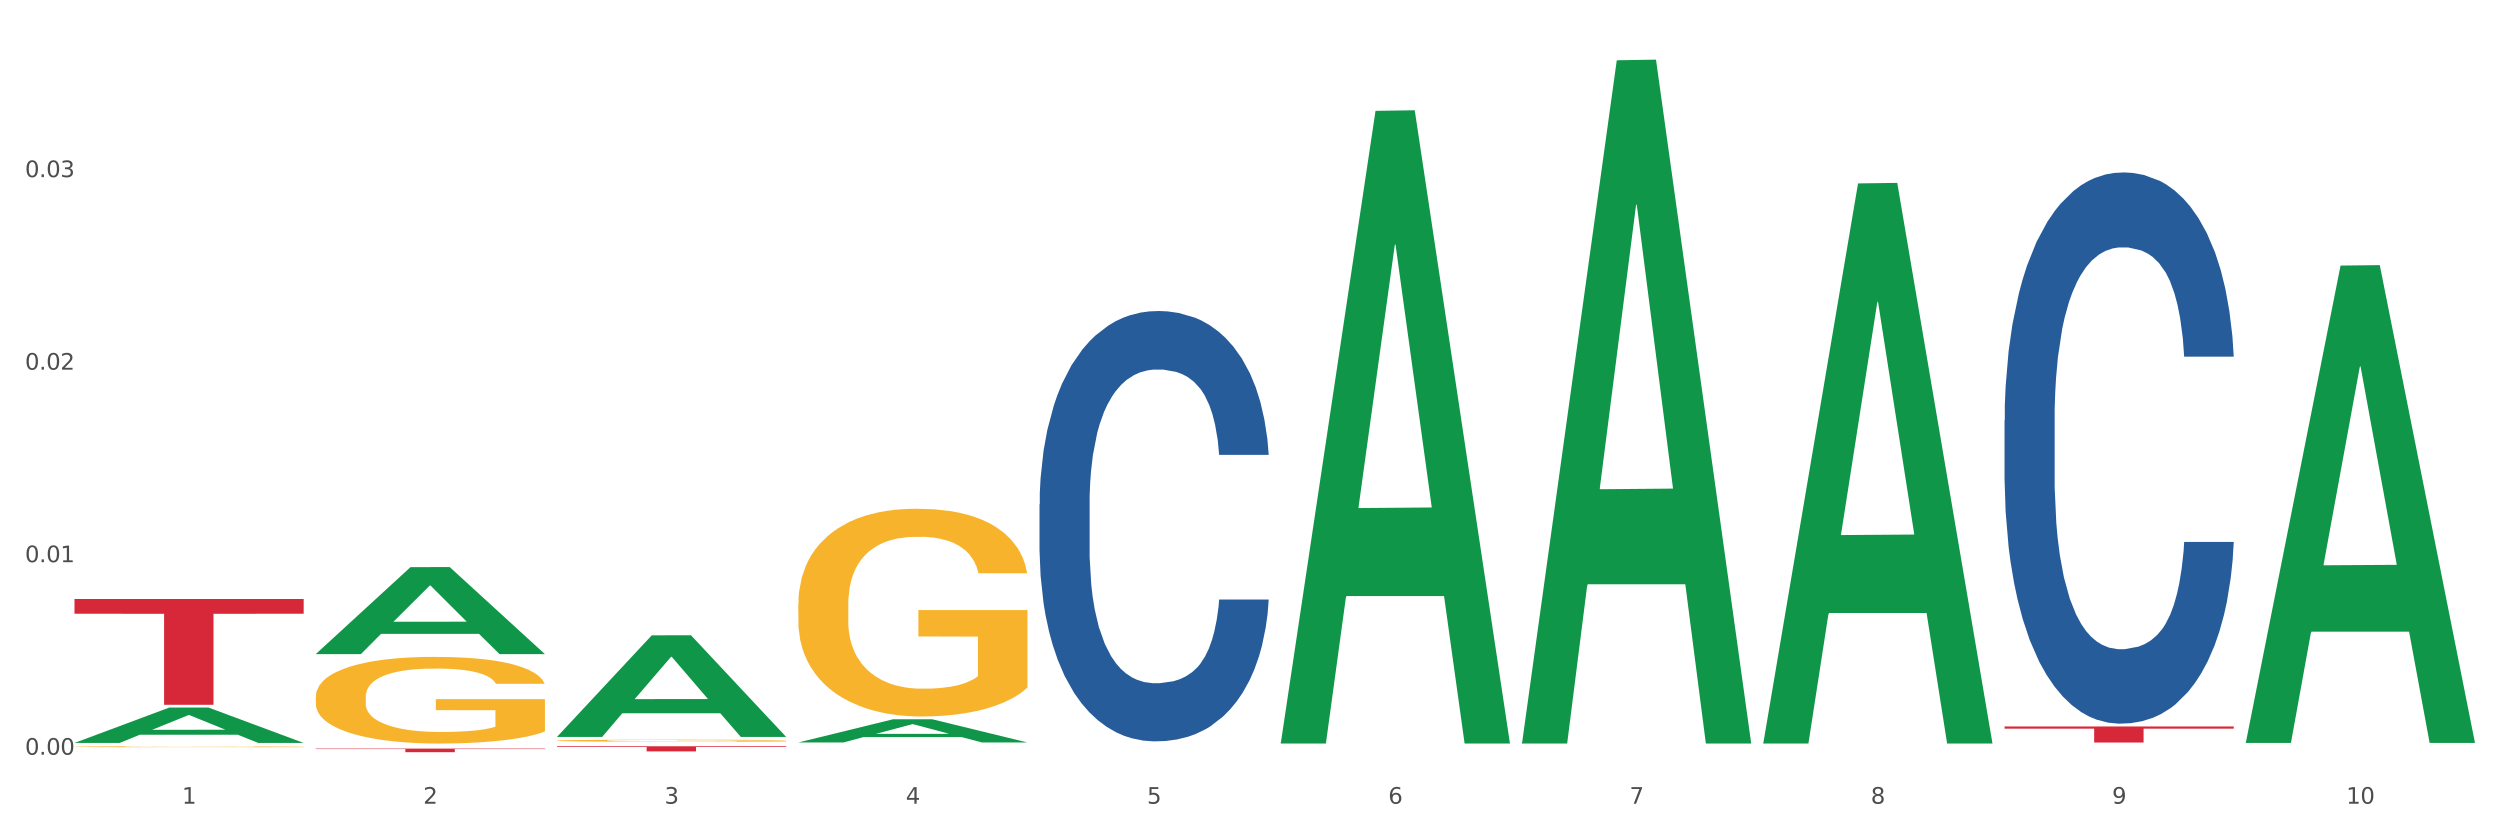 <?xml version="1.0" encoding="utf-8" standalone="no"?>
<!DOCTYPE svg PUBLIC "-//W3C//DTD SVG 1.1//EN"
  "http://www.w3.org/Graphics/SVG/1.1/DTD/svg11.dtd">
<svg xmlns:xlink="http://www.w3.org/1999/xlink" width="1080pt" height="360pt" viewBox="0 0 1080 360" xmlns="http://www.w3.org/2000/svg" version="1.1">
 <rect x="0" y="0" width="1080" height="360" fill="#333333" stroke="none"/>
 <defs>
  <style type="text/css">*{stroke-linejoin: round; stroke-linecap: butt}</style>
 </defs>
 <g id="figure_1">
  <g id="patch_1">
   <path d="M 0 360 
L 1080 360 
L 1080 0 
L 0 0 
z
" style="fill: #ffffff; stroke: #ffffff; stroke-linejoin: miter"/>
  </g>
  <g id="axes_1">
   <g id="matplotlib.axis_1">
    <g id="xtick_1">
     <g id="text_1">
      <!-- 1 -->
      <g style="fill: #4d4d4d" transform="translate(78.627 347.204) scale(0.096 -0.096)">
       <defs>
        <path id="DejaVuSans-31" d="M 794 531 
L 1825 531 
L 1825 4091 
L 703 3866 
L 703 4441 
L 1819 4666 
L 2450 4666 
L 2450 531 
L 3481 531 
L 3481 0 
L 794 0 
L 794 531 
z
" transform="scale(0.016)"/>
       </defs>
       <use xlink:href="#DejaVuSans-31"/>
      </g>
     </g>
    </g>
    <g id="xtick_2">
     <g id="text_2">
      <!-- 2 -->
      <g style="fill: #4d4d4d" transform="translate(182.851 347.204) scale(0.096 -0.096)">
       <defs>
        <path id="DejaVuSans-32" d="M 1228 531 
L 3431 531 
L 3431 0 
L 469 0 
L 469 531 
Q 828 903 1448 1529 
Q 2069 2156 2228 2338 
Q 2531 2678 2651 2914 
Q 2772 3150 2772 3378 
Q 2772 3750 2511 3984 
Q 2250 4219 1831 4219 
Q 1534 4219 1204 4116 
Q 875 4013 500 3803 
L 500 4441 
Q 881 4594 1212 4672 
Q 1544 4750 1819 4750 
Q 2544 4750 2975 4387 
Q 3406 4025 3406 3419 
Q 3406 3131 3298 2873 
Q 3191 2616 2906 2266 
Q 2828 2175 2409 1742 
Q 1991 1309 1228 531 
z
" transform="scale(0.016)"/>
       </defs>
       <use xlink:href="#DejaVuSans-32"/>
      </g>
     </g>
    </g>
    <g id="xtick_3">
     <g id="text_3">
      <!-- 3 -->
      <g style="fill: #4d4d4d" transform="translate(287.074 347.204) scale(0.096 -0.096)">
       <defs>
        <path id="DejaVuSans-33" d="M 2597 2516 
Q 3050 2419 3304 2112 
Q 3559 1806 3559 1356 
Q 3559 666 3084 287 
Q 2609 -91 1734 -91 
Q 1441 -91 1130 -33 
Q 819 25 488 141 
L 488 750 
Q 750 597 1062 519 
Q 1375 441 1716 441 
Q 2309 441 2620 675 
Q 2931 909 2931 1356 
Q 2931 1769 2642 2001 
Q 2353 2234 1838 2234 
L 1294 2234 
L 1294 2753 
L 1863 2753 
Q 2328 2753 2575 2939 
Q 2822 3125 2822 3475 
Q 2822 3834 2567 4026 
Q 2313 4219 1838 4219 
Q 1578 4219 1281 4162 
Q 984 4106 628 3988 
L 628 4550 
Q 988 4650 1302 4700 
Q 1616 4750 1894 4750 
Q 2613 4750 3031 4423 
Q 3450 4097 3450 3541 
Q 3450 3153 3228 2886 
Q 3006 2619 2597 2516 
z
" transform="scale(0.016)"/>
       </defs>
       <use xlink:href="#DejaVuSans-33"/>
      </g>
     </g>
    </g>
    <g id="xtick_4">
     <g id="text_4">
      <!-- 4 -->
      <g style="fill: #4d4d4d" transform="translate(391.298 347.204) scale(0.096 -0.096)">
       <defs>
        <path id="DejaVuSans-34" d="M 2419 4116 
L 825 1625 
L 2419 1625 
L 2419 4116 
z
M 2253 4666 
L 3047 4666 
L 3047 1625 
L 3713 1625 
L 3713 1100 
L 3047 1100 
L 3047 0 
L 2419 0 
L 2419 1100 
L 313 1100 
L 313 1709 
L 2253 4666 
z
" transform="scale(0.016)"/>
       </defs>
       <use xlink:href="#DejaVuSans-34"/>
      </g>
     </g>
    </g>
    <g id="xtick_5">
     <g id="text_5">
      <!-- 5 -->
      <g style="fill: #4d4d4d" transform="translate(495.522 347.204) scale(0.096 -0.096)">
       <defs>
        <path id="DejaVuSans-35" d="M 691 4666 
L 3169 4666 
L 3169 4134 
L 1269 4134 
L 1269 2991 
Q 1406 3038 1543 3061 
Q 1681 3084 1819 3084 
Q 2600 3084 3056 2656 
Q 3513 2228 3513 1497 
Q 3513 744 3044 326 
Q 2575 -91 1722 -91 
Q 1428 -91 1123 -41 
Q 819 9 494 109 
L 494 744 
Q 775 591 1075 516 
Q 1375 441 1709 441 
Q 2250 441 2565 725 
Q 2881 1009 2881 1497 
Q 2881 1984 2565 2268 
Q 2250 2553 1709 2553 
Q 1456 2553 1204 2497 
Q 953 2441 691 2322 
L 691 4666 
z
" transform="scale(0.016)"/>
       </defs>
       <use xlink:href="#DejaVuSans-35"/>
      </g>
     </g>
    </g>
    <g id="xtick_6">
     <g id="text_6">
      <!-- 6 -->
      <g style="fill: #4d4d4d" transform="translate(599.745 347.204) scale(0.096 -0.096)">
       <defs>
        <path id="DejaVuSans-36" d="M 2113 2584 
Q 1688 2584 1439 2293 
Q 1191 2003 1191 1497 
Q 1191 994 1439 701 
Q 1688 409 2113 409 
Q 2538 409 2786 701 
Q 3034 994 3034 1497 
Q 3034 2003 2786 2293 
Q 2538 2584 2113 2584 
z
M 3366 4563 
L 3366 3988 
Q 3128 4100 2886 4159 
Q 2644 4219 2406 4219 
Q 1781 4219 1451 3797 
Q 1122 3375 1075 2522 
Q 1259 2794 1537 2939 
Q 1816 3084 2150 3084 
Q 2853 3084 3261 2657 
Q 3669 2231 3669 1497 
Q 3669 778 3244 343 
Q 2819 -91 2113 -91 
Q 1303 -91 875 529 
Q 447 1150 447 2328 
Q 447 3434 972 4092 
Q 1497 4750 2381 4750 
Q 2619 4750 2861 4703 
Q 3103 4656 3366 4563 
z
" transform="scale(0.016)"/>
       </defs>
       <use xlink:href="#DejaVuSans-36"/>
      </g>
     </g>
    </g>
    <g id="xtick_7">
     <g id="text_7">
      <!-- 7 -->
      <g style="fill: #4d4d4d" transform="translate(703.969 347.204) scale(0.096 -0.096)">
       <defs>
        <path id="DejaVuSans-37" d="M 525 4666 
L 3525 4666 
L 3525 4397 
L 1831 0 
L 1172 0 
L 2766 4134 
L 525 4134 
L 525 4666 
z
" transform="scale(0.016)"/>
       </defs>
       <use xlink:href="#DejaVuSans-37"/>
      </g>
     </g>
    </g>
    <g id="xtick_8">
     <g id="text_8">
      <!-- 8 -->
      <g style="fill: #4d4d4d" transform="translate(808.193 347.204) scale(0.096 -0.096)">
       <defs>
        <path id="DejaVuSans-38" d="M 2034 2216 
Q 1584 2216 1326 1975 
Q 1069 1734 1069 1313 
Q 1069 891 1326 650 
Q 1584 409 2034 409 
Q 2484 409 2743 651 
Q 3003 894 3003 1313 
Q 3003 1734 2745 1975 
Q 2488 2216 2034 2216 
z
M 1403 2484 
Q 997 2584 770 2862 
Q 544 3141 544 3541 
Q 544 4100 942 4425 
Q 1341 4750 2034 4750 
Q 2731 4750 3128 4425 
Q 3525 4100 3525 3541 
Q 3525 3141 3298 2862 
Q 3072 2584 2669 2484 
Q 3125 2378 3379 2068 
Q 3634 1759 3634 1313 
Q 3634 634 3220 271 
Q 2806 -91 2034 -91 
Q 1263 -91 848 271 
Q 434 634 434 1313 
Q 434 1759 690 2068 
Q 947 2378 1403 2484 
z
M 1172 3481 
Q 1172 3119 1398 2916 
Q 1625 2713 2034 2713 
Q 2441 2713 2670 2916 
Q 2900 3119 2900 3481 
Q 2900 3844 2670 4047 
Q 2441 4250 2034 4250 
Q 1625 4250 1398 4047 
Q 1172 3844 1172 3481 
z
" transform="scale(0.016)"/>
       </defs>
       <use xlink:href="#DejaVuSans-38"/>
      </g>
     </g>
    </g>
    <g id="xtick_9">
     <g id="text_9">
      <!-- 9 -->
      <g style="fill: #4d4d4d" transform="translate(912.416 347.204) scale(0.096 -0.096)">
       <defs>
        <path id="DejaVuSans-39" d="M 703 97 
L 703 672 
Q 941 559 1184 500 
Q 1428 441 1663 441 
Q 2288 441 2617 861 
Q 2947 1281 2994 2138 
Q 2813 1869 2534 1725 
Q 2256 1581 1919 1581 
Q 1219 1581 811 2004 
Q 403 2428 403 3163 
Q 403 3881 828 4315 
Q 1253 4750 1959 4750 
Q 2769 4750 3195 4129 
Q 3622 3509 3622 2328 
Q 3622 1225 3098 567 
Q 2575 -91 1691 -91 
Q 1453 -91 1209 -44 
Q 966 3 703 97 
z
M 1959 2075 
Q 2384 2075 2632 2365 
Q 2881 2656 2881 3163 
Q 2881 3666 2632 3958 
Q 2384 4250 1959 4250 
Q 1534 4250 1286 3958 
Q 1038 3666 1038 3163 
Q 1038 2656 1286 2365 
Q 1534 2075 1959 2075 
z
" transform="scale(0.016)"/>
       </defs>
       <use xlink:href="#DejaVuSans-39"/>
      </g>
     </g>
    </g>
    <g id="xtick_10">
     <g id="text_10">
      <!-- 10 -->
      <g style="fill: #4d4d4d" transform="translate(1013.586 347.204) scale(0.096 -0.096)">
       <defs>
        <path id="DejaVuSans-30" d="M 2034 4250 
Q 1547 4250 1301 3770 
Q 1056 3291 1056 2328 
Q 1056 1369 1301 889 
Q 1547 409 2034 409 
Q 2525 409 2770 889 
Q 3016 1369 3016 2328 
Q 3016 3291 2770 3770 
Q 2525 4250 2034 4250 
z
M 2034 4750 
Q 2819 4750 3233 4129 
Q 3647 3509 3647 2328 
Q 3647 1150 3233 529 
Q 2819 -91 2034 -91 
Q 1250 -91 836 529 
Q 422 1150 422 2328 
Q 422 3509 836 4129 
Q 1250 4750 2034 4750 
z
" transform="scale(0.016)"/>
       </defs>
       <use xlink:href="#DejaVuSans-31"/>
       <use xlink:href="#DejaVuSans-30" transform="translate(63.623 0)"/>
      </g>
     </g>
    </g>
    <g id="xtick_11"/>
    <g id="xtick_12"/>
    <g id="xtick_13"/>
    <g id="xtick_14"/>
    <g id="xtick_15"/>
    <g id="xtick_16"/>
    <g id="xtick_17"/>
    <g id="xtick_18"/>
    <g id="xtick_19"/>
   </g>
   <g id="matplotlib.axis_2">
    <g id="ytick_1">
     <g id="text_11">
      <!-- 0.00 -->
      <g style="fill: #4d4d4d" transform="translate(10.8 326.039) scale(0.096 -0.096)">
       <defs>
        <path id="DejaVuSans-2e" d="M 684 794 
L 1344 794 
L 1344 0 
L 684 0 
L 684 794 
z
" transform="scale(0.016)"/>
       </defs>
       <use xlink:href="#DejaVuSans-30"/>
       <use xlink:href="#DejaVuSans-2e" transform="translate(63.623 0)"/>
       <use xlink:href="#DejaVuSans-30" transform="translate(95.41 0)"/>
       <use xlink:href="#DejaVuSans-30" transform="translate(159.033 0)"/>
      </g>
     </g>
    </g>
    <g id="ytick_2">
     <g id="text_12">
      <!-- 0.01 -->
      <g style="fill: #4d4d4d" transform="translate(10.8 242.867) scale(0.096 -0.096)">
       <use xlink:href="#DejaVuSans-30"/>
       <use xlink:href="#DejaVuSans-2e" transform="translate(63.623 0)"/>
       <use xlink:href="#DejaVuSans-30" transform="translate(95.41 0)"/>
       <use xlink:href="#DejaVuSans-31" transform="translate(159.033 0)"/>
      </g>
     </g>
    </g>
    <g id="ytick_3">
     <g id="text_13">
      <!-- 0.02 -->
      <g style="fill: #4d4d4d" transform="translate(10.8 159.696) scale(0.096 -0.096)">
       <use xlink:href="#DejaVuSans-30"/>
       <use xlink:href="#DejaVuSans-2e" transform="translate(63.623 0)"/>
       <use xlink:href="#DejaVuSans-30" transform="translate(95.41 0)"/>
       <use xlink:href="#DejaVuSans-32" transform="translate(159.033 0)"/>
      </g>
     </g>
    </g>
    <g id="ytick_4">
     <g id="text_14">
      <!-- 0.03 -->
      <g style="fill: #4d4d4d" transform="translate(10.8 76.524) scale(0.096 -0.096)">
       <use xlink:href="#DejaVuSans-30"/>
       <use xlink:href="#DejaVuSans-2e" transform="translate(63.623 0)"/>
       <use xlink:href="#DejaVuSans-30" transform="translate(95.41 0)"/>
       <use xlink:href="#DejaVuSans-33" transform="translate(159.033 0)"/>
      </g>
     </g>
    </g>
    <g id="ytick_5"/>
    <g id="ytick_6"/>
    <g id="ytick_7"/>
    <g id="ytick_8"/>
   </g>
   <g id="PolyCollection_1">
    <path d="M 32.175 320.931 
L 32.277 320.917 
L 73.107 305.667 
L 90.051 305.653 
L 131.187 320.96 
L 111.589 320.96 
L 102.709 317.396 
L 60.552 317.396 
L 60.246 317.453 
L 51.671 320.96 
L 32.175 320.96 
L 32.175 320.931 
L 65.86 315.268 
L 97.401 315.254 
L 81.783 308.915 
L 81.579 308.887 
L 81.375 308.93 
L 65.758 315.254 
L 65.86 315.268 
L 32.175 320.931 
z
" clip-path="url(#p599798e981)" style="fill: #109648"/>
    <path d="M 865.964 313.82 
L 964.976 313.82 
L 964.976 314.788 
L 926.028 314.795 
L 926.028 320.787 
L 904.677 320.787 
L 904.677 314.795 
L 865.964 314.788 
L 865.964 313.827 
L 865.964 313.82 
z
" clip-path="url(#p599798e981)" style="fill: #d62839"/>
    <path d="M 240.622 322.392 
L 339.635 322.392 
L 339.635 322.699 
L 300.687 322.701 
L 300.687 324.6 
L 279.336 324.6 
L 279.336 322.701 
L 240.622 322.699 
L 240.622 322.394 
L 240.622 322.392 
z
" clip-path="url(#p599798e981)" style="fill: #d62839"/>
    <path d="M 136.399 323.384 
L 235.411 323.384 
L 235.411 323.602 
L 196.463 323.603 
L 196.463 324.95 
L 175.112 324.95 
L 175.112 323.603 
L 136.399 323.602 
L 136.399 323.386 
L 136.399 323.384 
z
" clip-path="url(#p599798e981)" style="fill: #d62839"/>
    <path d="M 32.175 258.774 
L 131.187 258.774 
L 131.187 265.124 
L 92.239 265.167 
L 92.239 304.466 
L 70.888 304.466 
L 70.888 265.167 
L 32.175 265.124 
L 32.175 258.817 
L 32.175 258.774 
z
" clip-path="url(#p599798e981)" style="fill: #d62839"/>
    <path d="M 344.846 261.251 
L 344.963 261.169 
L 344.963 258.218 
L 345.197 255.676 
L 346.366 249.529 
L 348.119 244.446 
L 349.405 241.741 
L 350.691 239.528 
L 352.21 237.315 
L 354.081 235.019 
L 357.471 231.659 
L 359.575 229.937 
L 362.147 228.134 
L 366.823 225.511 
L 370.213 224.035 
L 373.72 222.806 
L 379.448 221.33 
L 383.188 220.674 
L 387.163 220.182 
L 391.956 219.855 
L 395.579 219.773 
L 403.529 220.018 
L 410.309 220.756 
L 413.582 221.33 
L 417.79 222.314 
L 420.011 222.969 
L 423.635 224.281 
L 427.376 226.002 
L 429.947 227.478 
L 433.805 230.265 
L 436.728 233.052 
L 439.416 236.495 
L 440.819 238.872 
L 441.871 241.085 
L 442.806 243.627 
L 443.741 247.643 
L 422.7 247.643 
L 421.882 244.774 
L 420.596 242.069 
L 418.725 239.446 
L 417.089 237.806 
L 414.283 235.757 
L 411.711 234.446 
L 409.023 233.462 
L 405.75 232.642 
L 403.178 232.232 
L 399.554 231.904 
L 392.423 231.986 
L 387.63 232.642 
L 384.357 233.462 
L 382.253 234.2 
L 380.383 235.019 
L 378.279 236.167 
L 375.824 237.888 
L 374.07 239.446 
L 372.317 241.413 
L 370.914 243.381 
L 369.628 245.676 
L 368.576 248.135 
L 367.758 250.676 
L 367.056 253.791 
L 366.472 258.955 
L 366.472 270.186 
L 366.706 272.727 
L 367.29 276.088 
L 367.992 278.629 
L 369.161 281.662 
L 370.213 283.711 
L 372.2 286.662 
L 374.421 289.121 
L 376.174 290.679 
L 377.928 291.99 
L 380.967 293.794 
L 384.357 295.269 
L 387.28 296.171 
L 391.254 296.991 
L 393.943 297.318 
L 396.281 297.482 
L 402.009 297.482 
L 406.1 297.237 
L 410.659 296.663 
L 414.166 295.925 
L 417.089 295.023 
L 420.362 293.548 
L 422.466 292.154 
L 422.466 275.022 
L 396.748 274.94 
L 396.748 263.546 
L 443.858 263.546 
L 443.858 296.991 
L 441.871 298.712 
L 439.65 300.269 
L 437.312 301.663 
L 433.805 303.384 
L 429.597 305.024 
L 425.856 306.172 
L 421.882 307.155 
L 417.206 308.057 
L 411.127 308.877 
L 407.386 309.204 
L 402.71 309.45 
L 397.216 309.532 
L 392.423 309.368 
L 387.747 308.959 
L 382.838 308.221 
L 378.045 307.155 
L 374.421 306.09 
L 370.797 304.778 
L 366.94 303.057 
L 363.9 301.417 
L 361.562 299.942 
L 358.99 298.056 
L 356.185 295.597 
L 354.081 293.384 
L 352.21 291.089 
L 350.223 288.138 
L 348.82 285.596 
L 347.418 282.399 
L 346.599 280.022 
L 345.664 276.334 
L 344.963 271.169 
L 344.846 261.251 
z
" clip-path="url(#p599798e981)" style="fill: #f7b32b"/>
    <path d="M 240.622 319.955 
L 240.739 319.954 
L 240.739 319.925 
L 240.973 319.9 
L 242.142 319.839 
L 243.895 319.789 
L 245.181 319.763 
L 246.467 319.741 
L 247.987 319.719 
L 249.857 319.696 
L 253.247 319.663 
L 255.351 319.646 
L 257.923 319.628 
L 262.599 319.603 
L 265.989 319.588 
L 269.496 319.576 
L 275.224 319.561 
L 278.965 319.555 
L 282.939 319.55 
L 287.732 319.547 
L 291.356 319.546 
L 299.305 319.548 
L 306.085 319.556 
L 309.358 319.561 
L 313.566 319.571 
L 315.788 319.578 
L 319.411 319.59 
L 323.152 319.607 
L 325.724 319.622 
L 329.581 319.649 
L 332.504 319.677 
L 335.193 319.711 
L 336.595 319.734 
L 337.647 319.756 
L 338.583 319.781 
L 339.518 319.821 
L 318.476 319.821 
L 317.658 319.792 
L 316.372 319.766 
L 314.502 319.74 
L 312.865 319.724 
L 310.06 319.704 
L 307.488 319.691 
L 304.799 319.681 
L 301.526 319.673 
L 298.954 319.669 
L 295.33 319.666 
L 288.2 319.666 
L 283.407 319.673 
L 280.134 319.681 
L 278.03 319.688 
L 276.159 319.696 
L 274.055 319.708 
L 271.6 319.725 
L 269.847 319.74 
L 268.093 319.759 
L 266.69 319.779 
L 265.405 319.801 
L 264.352 319.826 
L 263.534 319.851 
L 262.833 319.881 
L 262.248 319.932 
L 262.248 320.043 
L 262.482 320.068 
L 263.067 320.101 
L 263.768 320.126 
L 264.937 320.156 
L 265.989 320.176 
L 267.976 320.205 
L 270.197 320.23 
L 271.951 320.245 
L 273.704 320.258 
L 276.744 320.276 
L 280.134 320.29 
L 283.056 320.299 
L 287.031 320.307 
L 289.719 320.31 
L 292.057 320.312 
L 297.785 320.312 
L 301.877 320.31 
L 306.436 320.304 
L 309.943 320.297 
L 312.865 320.288 
L 316.138 320.273 
L 318.242 320.26 
L 318.242 320.091 
L 292.525 320.09 
L 292.525 319.978 
L 339.635 319.978 
L 339.635 320.307 
L 337.647 320.324 
L 335.426 320.34 
L 333.088 320.353 
L 329.581 320.37 
L 325.373 320.386 
L 321.632 320.398 
L 317.658 320.407 
L 312.982 320.416 
L 306.903 320.424 
L 303.163 320.428 
L 298.487 320.43 
L 292.992 320.431 
L 288.2 320.429 
L 283.524 320.425 
L 278.614 320.418 
L 273.821 320.407 
L 270.197 320.397 
L 266.574 320.384 
L 262.716 320.367 
L 259.677 320.351 
L 257.339 320.336 
L 254.767 320.318 
L 251.961 320.294 
L 249.857 320.272 
L 247.987 320.249 
L 246 320.22 
L 244.597 320.195 
L 243.194 320.163 
L 242.376 320.14 
L 241.441 320.104 
L 240.739 320.053 
L 240.622 319.955 
z
" clip-path="url(#p599798e981)" style="fill: #f7b32b"/>
    <path d="M 136.399 301.072 
L 136.516 301.038 
L 136.516 299.808 
L 136.749 298.748 
L 137.918 296.184 
L 139.672 294.065 
L 140.958 292.937 
L 142.244 292.014 
L 143.763 291.091 
L 145.634 290.134 
L 149.024 288.733 
L 151.128 288.015 
L 153.699 287.263 
L 158.375 286.169 
L 161.765 285.554 
L 165.272 285.041 
L 171 284.426 
L 174.741 284.152 
L 178.716 283.947 
L 183.508 283.811 
L 187.132 283.776 
L 195.081 283.879 
L 201.861 284.187 
L 205.135 284.426 
L 209.343 284.836 
L 211.564 285.109 
L 215.188 285.656 
L 218.928 286.374 
L 221.5 286.989 
L 225.358 288.152 
L 228.28 289.314 
L 230.969 290.749 
L 232.372 291.741 
L 233.424 292.664 
L 234.359 293.723 
L 235.294 295.398 
L 214.253 295.398 
L 213.434 294.202 
L 212.148 293.074 
L 210.278 291.98 
L 208.641 291.296 
L 205.836 290.442 
L 203.264 289.895 
L 200.576 289.485 
L 197.302 289.143 
L 194.731 288.972 
L 191.107 288.835 
L 183.976 288.869 
L 179.183 289.143 
L 175.91 289.485 
L 173.806 289.792 
L 171.936 290.134 
L 169.831 290.613 
L 167.377 291.331 
L 165.623 291.98 
L 163.87 292.8 
L 162.467 293.621 
L 161.181 294.578 
L 160.129 295.603 
L 159.311 296.663 
L 158.609 297.962 
L 158.025 300.115 
L 158.025 304.798 
L 158.259 305.858 
L 158.843 307.259 
L 159.544 308.319 
L 160.713 309.584 
L 161.765 310.438 
L 163.753 311.669 
L 165.974 312.694 
L 167.727 313.344 
L 169.481 313.891 
L 172.52 314.643 
L 175.91 315.258 
L 178.833 315.634 
L 182.807 315.976 
L 185.496 316.113 
L 187.834 316.181 
L 193.562 316.181 
L 197.653 316.078 
L 202.212 315.839 
L 205.719 315.531 
L 208.641 315.155 
L 211.915 314.54 
L 214.019 313.959 
L 214.019 306.815 
L 188.301 306.781 
L 188.301 302.03 
L 235.411 302.03 
L 235.411 315.976 
L 233.424 316.694 
L 231.203 317.343 
L 228.865 317.924 
L 225.358 318.642 
L 221.15 319.326 
L 217.409 319.804 
L 213.434 320.214 
L 208.758 320.59 
L 202.68 320.932 
L 198.939 321.069 
L 194.263 321.171 
L 188.769 321.206 
L 183.976 321.137 
L 179.3 320.966 
L 174.39 320.659 
L 169.598 320.214 
L 165.974 319.77 
L 162.35 319.223 
L 158.492 318.505 
L 155.453 317.822 
L 153.115 317.206 
L 150.543 316.42 
L 147.738 315.395 
L 145.634 314.472 
L 143.763 313.515 
L 141.776 312.284 
L 140.373 311.225 
L 138.97 309.891 
L 138.152 308.9 
L 137.217 307.362 
L 136.516 305.208 
L 136.399 301.072 
z
" clip-path="url(#p599798e981)" style="fill: #f7b32b"/>
    <path d="M 32.175 322.594 
L 32.292 322.593 
L 32.292 322.579 
L 32.526 322.567 
L 33.695 322.537 
L 35.448 322.512 
L 36.734 322.499 
L 38.02 322.488 
L 39.54 322.477 
L 41.41 322.466 
L 44.8 322.45 
L 46.904 322.442 
L 49.476 322.433 
L 54.152 322.42 
L 57.542 322.413 
L 61.049 322.407 
L 66.777 322.4 
L 70.517 322.397 
L 74.492 322.394 
L 79.285 322.393 
L 82.909 322.392 
L 90.858 322.393 
L 97.638 322.397 
L 100.911 322.4 
L 105.119 322.405 
L 107.34 322.408 
L 110.964 322.414 
L 114.705 322.422 
L 117.277 322.43 
L 121.134 322.443 
L 124.057 322.457 
L 126.745 322.473 
L 128.148 322.485 
L 129.2 322.496 
L 130.135 322.508 
L 131.071 322.528 
L 110.029 322.528 
L 109.211 322.514 
L 107.925 322.5 
L 106.054 322.488 
L 104.418 322.48 
L 101.612 322.47 
L 99.041 322.463 
L 96.352 322.459 
L 93.079 322.455 
L 90.507 322.453 
L 86.883 322.451 
L 79.752 322.451 
L 74.96 322.455 
L 71.686 322.459 
L 69.582 322.462 
L 67.712 322.466 
L 65.608 322.472 
L 63.153 322.48 
L 61.399 322.488 
L 59.646 322.497 
L 58.243 322.507 
L 56.957 322.518 
L 55.905 322.53 
L 55.087 322.542 
L 54.386 322.557 
L 53.801 322.582 
L 53.801 322.637 
L 54.035 322.649 
L 54.619 322.666 
L 55.321 322.678 
L 56.49 322.693 
L 57.542 322.703 
L 59.529 322.717 
L 61.75 322.729 
L 63.504 322.737 
L 65.257 322.743 
L 68.296 322.752 
L 71.686 322.759 
L 74.609 322.763 
L 78.583 322.767 
L 81.272 322.769 
L 83.61 322.77 
L 89.338 322.77 
L 93.429 322.768 
L 97.988 322.766 
L 101.495 322.762 
L 104.418 322.758 
L 107.691 322.75 
L 109.795 322.744 
L 109.795 322.66 
L 84.078 322.66 
L 84.078 322.605 
L 131.187 322.605 
L 131.187 322.767 
L 129.2 322.776 
L 126.979 322.783 
L 124.641 322.79 
L 121.134 322.798 
L 116.926 322.806 
L 113.185 322.812 
L 109.211 322.817 
L 104.535 322.821 
L 98.456 322.825 
L 94.715 322.826 
L 90.039 322.828 
L 84.545 322.828 
L 79.752 322.827 
L 75.076 322.825 
L 70.167 322.822 
L 65.374 322.817 
L 61.75 322.811 
L 58.126 322.805 
L 54.269 322.797 
L 51.229 322.789 
L 48.891 322.782 
L 46.32 322.772 
L 43.514 322.76 
L 41.41 322.75 
L 39.54 322.739 
L 37.552 322.724 
L 36.15 322.712 
L 34.747 322.696 
L 33.928 322.685 
L 32.993 322.667 
L 32.292 322.642 
L 32.175 322.594 
z
" clip-path="url(#p599798e981)" style="fill: #f7b32b"/>
    <path d="M 449.069 217.894 
L 449.187 217.724 
L 449.187 212.97 
L 449.538 206.518 
L 450.825 194.632 
L 452.464 185.633 
L 455.272 175.106 
L 456.794 170.691 
L 458.783 165.767 
L 462.88 157.787 
L 467.561 150.995 
L 470.838 147.26 
L 473.296 144.883 
L 478.797 140.638 
L 481.957 138.77 
L 485.234 137.242 
L 488.042 136.223 
L 492.724 135.035 
L 496.469 134.525 
L 500.799 134.356 
L 504.427 134.525 
L 509.226 135.205 
L 516.248 137.242 
L 518.94 138.431 
L 522.568 140.468 
L 526.313 143.185 
L 529.356 145.902 
L 532.867 149.807 
L 536.495 154.901 
L 540.006 161.353 
L 542.464 167.296 
L 544.454 173.578 
L 546.209 181.219 
L 547.497 189.539 
L 548.082 196.5 
L 526.664 196.5 
L 526.079 190.218 
L 524.909 183.426 
L 523.738 178.842 
L 522.451 175.106 
L 520.461 170.861 
L 518.706 168.145 
L 515.78 164.918 
L 513.088 162.881 
L 510.864 161.692 
L 508.173 160.674 
L 502.438 159.655 
L 498.342 159.655 
L 495.767 159.994 
L 492.607 160.843 
L 489.915 162.032 
L 486.755 164.069 
L 484.297 166.277 
L 481.84 169.163 
L 480.435 171.201 
L 478.328 174.936 
L 476.924 177.993 
L 475.051 183.256 
L 473.998 186.992 
L 472.126 196.67 
L 471.306 203.801 
L 470.955 208.725 
L 470.721 214.159 
L 470.721 240.646 
L 471.423 252.532 
L 472.009 257.626 
L 472.945 263.399 
L 474.7 270.87 
L 477.275 278.171 
L 479.967 283.434 
L 482.191 286.661 
L 484.297 289.038 
L 486.404 290.905 
L 488.979 292.603 
L 491.085 293.622 
L 494.245 294.641 
L 497.991 295.15 
L 500.916 295.15 
L 506.885 294.301 
L 509.577 293.452 
L 512.152 292.264 
L 514.961 290.396 
L 517.184 288.358 
L 518.472 286.83 
L 520.578 283.604 
L 522.217 280.208 
L 523.621 276.303 
L 524.558 272.907 
L 525.611 267.813 
L 526.43 262.04 
L 526.664 258.984 
L 548.082 258.984 
L 547.614 265.097 
L 546.795 271.04 
L 545.156 279.02 
L 543.869 283.604 
L 541.879 289.207 
L 539.772 293.962 
L 536.846 299.225 
L 534.155 303.131 
L 531.346 306.526 
L 528.303 309.583 
L 522.802 313.828 
L 520.813 315.016 
L 516.599 317.054 
L 513.322 318.242 
L 508.524 319.431 
L 503.608 320.11 
L 498.459 320.28 
L 493.894 319.94 
L 488.862 318.921 
L 485.702 317.903 
L 482.191 316.374 
L 478.094 313.997 
L 474.232 311.111 
L 470.604 307.715 
L 467.21 303.81 
L 464.05 299.395 
L 459.954 292.094 
L 456.911 284.963 
L 454.687 278.341 
L 453.166 272.737 
L 451.644 265.606 
L 450.825 260.682 
L 449.538 248.797 
L 449.069 237.76 
L 449.069 217.894 
z
" clip-path="url(#p599798e981)" style="fill: #255c99"/>
    <path d="M 865.964 181.489 
L 866.081 181.272 
L 866.081 175.182 
L 866.432 166.918 
L 867.719 151.694 
L 869.358 140.167 
L 872.167 126.683 
L 873.688 121.028 
L 875.678 114.721 
L 879.774 104.499 
L 884.456 95.8 
L 887.733 91.015 
L 890.19 87.97 
L 895.691 82.533 
L 898.851 80.141 
L 902.128 78.183 
L 904.937 76.878 
L 909.618 75.356 
L 913.364 74.704 
L 917.694 74.486 
L 921.322 74.704 
L 926.12 75.574 
L 933.143 78.183 
L 935.834 79.706 
L 939.463 82.316 
L 943.208 85.795 
L 946.251 89.275 
L 949.762 94.277 
L 953.39 100.802 
L 956.901 109.066 
L 959.359 116.678 
L 961.348 124.725 
L 963.104 134.512 
L 964.391 145.169 
L 964.976 154.086 
L 943.559 154.086 
L 942.974 146.039 
L 941.803 137.34 
L 940.633 131.468 
L 939.346 126.683 
L 937.356 121.246 
L 935.6 117.766 
L 932.674 113.634 
L 929.983 111.024 
L 927.759 109.501 
L 925.067 108.197 
L 919.332 106.892 
L 915.236 106.892 
L 912.661 107.327 
L 909.501 108.414 
L 906.81 109.936 
L 903.65 112.546 
L 901.192 115.374 
L 898.734 119.071 
L 897.33 121.681 
L 895.223 126.465 
L 893.819 130.38 
L 891.946 137.122 
L 890.893 141.907 
L 889.02 154.304 
L 888.201 163.438 
L 887.85 169.745 
L 887.616 176.705 
L 887.616 210.633 
L 888.318 225.857 
L 888.903 232.381 
L 889.839 239.776 
L 891.595 249.345 
L 894.17 258.697 
L 896.861 265.439 
L 899.085 269.571 
L 901.192 272.616 
L 903.298 275.009 
L 905.873 277.183 
L 907.98 278.488 
L 911.14 279.793 
L 914.885 280.446 
L 917.811 280.446 
L 923.78 279.358 
L 926.472 278.271 
L 929.046 276.748 
L 931.855 274.356 
L 934.079 271.746 
L 935.366 269.789 
L 937.473 265.657 
L 939.111 261.307 
L 940.516 256.305 
L 941.452 251.955 
L 942.505 245.43 
L 943.325 238.036 
L 943.559 234.121 
L 964.976 234.121 
L 964.508 241.951 
L 963.689 249.563 
L 962.05 259.784 
L 960.763 265.657 
L 958.773 272.834 
L 956.667 278.923 
L 953.741 285.665 
L 951.049 290.668 
L 948.24 295.017 
L 945.197 298.932 
L 939.697 304.369 
L 937.707 305.892 
L 933.494 308.501 
L 930.217 310.024 
L 925.418 311.546 
L 920.503 312.416 
L 915.353 312.634 
L 910.789 312.199 
L 905.756 310.894 
L 902.596 309.589 
L 899.085 307.631 
L 894.989 304.587 
L 891.127 300.889 
L 887.499 296.54 
L 884.105 291.537 
L 880.945 285.883 
L 876.848 276.531 
L 873.805 267.397 
L 871.582 258.915 
L 870.06 251.737 
L 868.539 242.603 
L 867.719 236.296 
L 866.432 221.072 
L 865.964 206.935 
L 865.964 181.489 
z
" clip-path="url(#p599798e981)" style="fill: #255c99"/>
    <path d="M 761.74 320.748 
L 761.842 320.521 
L 802.672 79.234 
L 819.617 79.007 
L 860.753 321.203 
L 841.154 321.203 
L 832.274 264.805 
L 790.117 264.805 
L 789.811 265.714 
L 781.237 321.203 
L 761.74 321.203 
L 761.74 320.748 
L 795.425 231.147 
L 826.966 230.92 
L 811.349 130.63 
L 811.144 130.175 
L 810.94 130.857 
L 795.323 230.92 
L 795.425 231.147 
L 761.74 320.748 
z
" clip-path="url(#p599798e981)" style="fill: #109648"/>
    <path d="M 970.188 320.566 
L 970.29 320.373 
L 1011.12 114.724 
L 1028.064 114.53 
L 1069.2 320.954 
L 1049.602 320.954 
L 1040.721 272.885 
L 998.564 272.885 
L 998.258 273.661 
L 989.684 320.954 
L 970.188 320.954 
L 970.188 320.566 
L 1003.872 244.199 
L 1035.413 244.005 
L 1019.796 158.528 
L 1019.592 158.141 
L 1019.388 158.722 
L 1003.77 244.005 
L 1003.872 244.199 
L 970.188 320.566 
z
" clip-path="url(#p599798e981)" style="fill: #109648"/>
    <path d="M 136.399 282.519 
L 136.501 282.484 
L 177.331 245.006 
L 194.275 244.97 
L 235.411 282.59 
L 215.813 282.59 
L 206.932 273.83 
L 164.775 273.83 
L 164.469 273.971 
L 155.895 282.59 
L 136.399 282.59 
L 136.399 282.519 
L 170.083 268.602 
L 201.624 268.566 
L 186.007 252.989 
L 185.803 252.918 
L 185.599 253.024 
L 169.981 268.566 
L 170.083 268.602 
L 136.399 282.519 
z
" clip-path="url(#p599798e981)" style="fill: #109648"/>
    <path d="M 240.622 318.277 
L 240.724 318.236 
L 281.554 274.464 
L 298.499 274.423 
L 339.635 318.359 
L 320.036 318.359 
L 311.156 308.128 
L 268.999 308.128 
L 268.693 308.293 
L 260.118 318.359 
L 240.622 318.359 
L 240.622 318.277 
L 274.307 302.022 
L 305.848 301.981 
L 290.231 283.788 
L 290.026 283.705 
L 289.822 283.829 
L 274.205 301.981 
L 274.307 302.022 
L 240.622 318.277 
z
" clip-path="url(#p599798e981)" style="fill: #109648"/>
    <path d="M 344.846 320.74 
L 344.948 320.731 
L 385.778 310.728 
L 402.722 310.719 
L 443.858 320.759 
L 424.26 320.759 
L 415.379 318.421 
L 373.223 318.421 
L 372.916 318.459 
L 364.342 320.759 
L 344.846 320.759 
L 344.846 320.74 
L 378.53 317.026 
L 410.072 317.016 
L 394.454 312.859 
L 394.25 312.84 
L 394.046 312.868 
L 378.428 317.016 
L 378.53 317.026 
L 344.846 320.74 
z
" clip-path="url(#p599798e981)" style="fill: #109648"/>
    <path d="M 553.293 320.692 
L 553.395 320.435 
L 594.225 47.89 
L 611.169 47.634 
L 652.306 321.206 
L 632.707 321.206 
L 623.827 257.501 
L 581.67 257.501 
L 581.364 258.528 
L 572.789 321.206 
L 553.293 321.206 
L 553.293 320.692 
L 586.978 219.483 
L 618.519 219.226 
L 602.901 105.944 
L 602.697 105.431 
L 602.493 106.201 
L 586.876 219.226 
L 586.978 219.483 
L 553.293 320.692 
z
" clip-path="url(#p599798e981)" style="fill: #109648"/>
    <path d="M 657.517 320.651 
L 657.619 320.373 
L 698.449 26.037 
L 715.393 25.759 
L 756.529 321.206 
L 736.931 321.206 
L 728.05 252.407 
L 685.893 252.407 
L 685.587 253.517 
L 677.013 321.206 
L 657.517 321.206 
L 657.517 320.651 
L 691.201 211.35 
L 722.742 211.072 
L 707.125 88.733 
L 706.921 88.178 
L 706.717 89.01 
L 691.099 211.072 
L 691.201 211.35 
L 657.517 320.651 
z
" clip-path="url(#p599798e981)" style="fill: #109648"/>
   </g>
  </g>
 </g>
 <defs>
  <clipPath id="p599798e981">
   <rect x="32.175" y="10.8" width="1037.025" height="329.109"/>
  </clipPath>
 </defs>
</svg>
